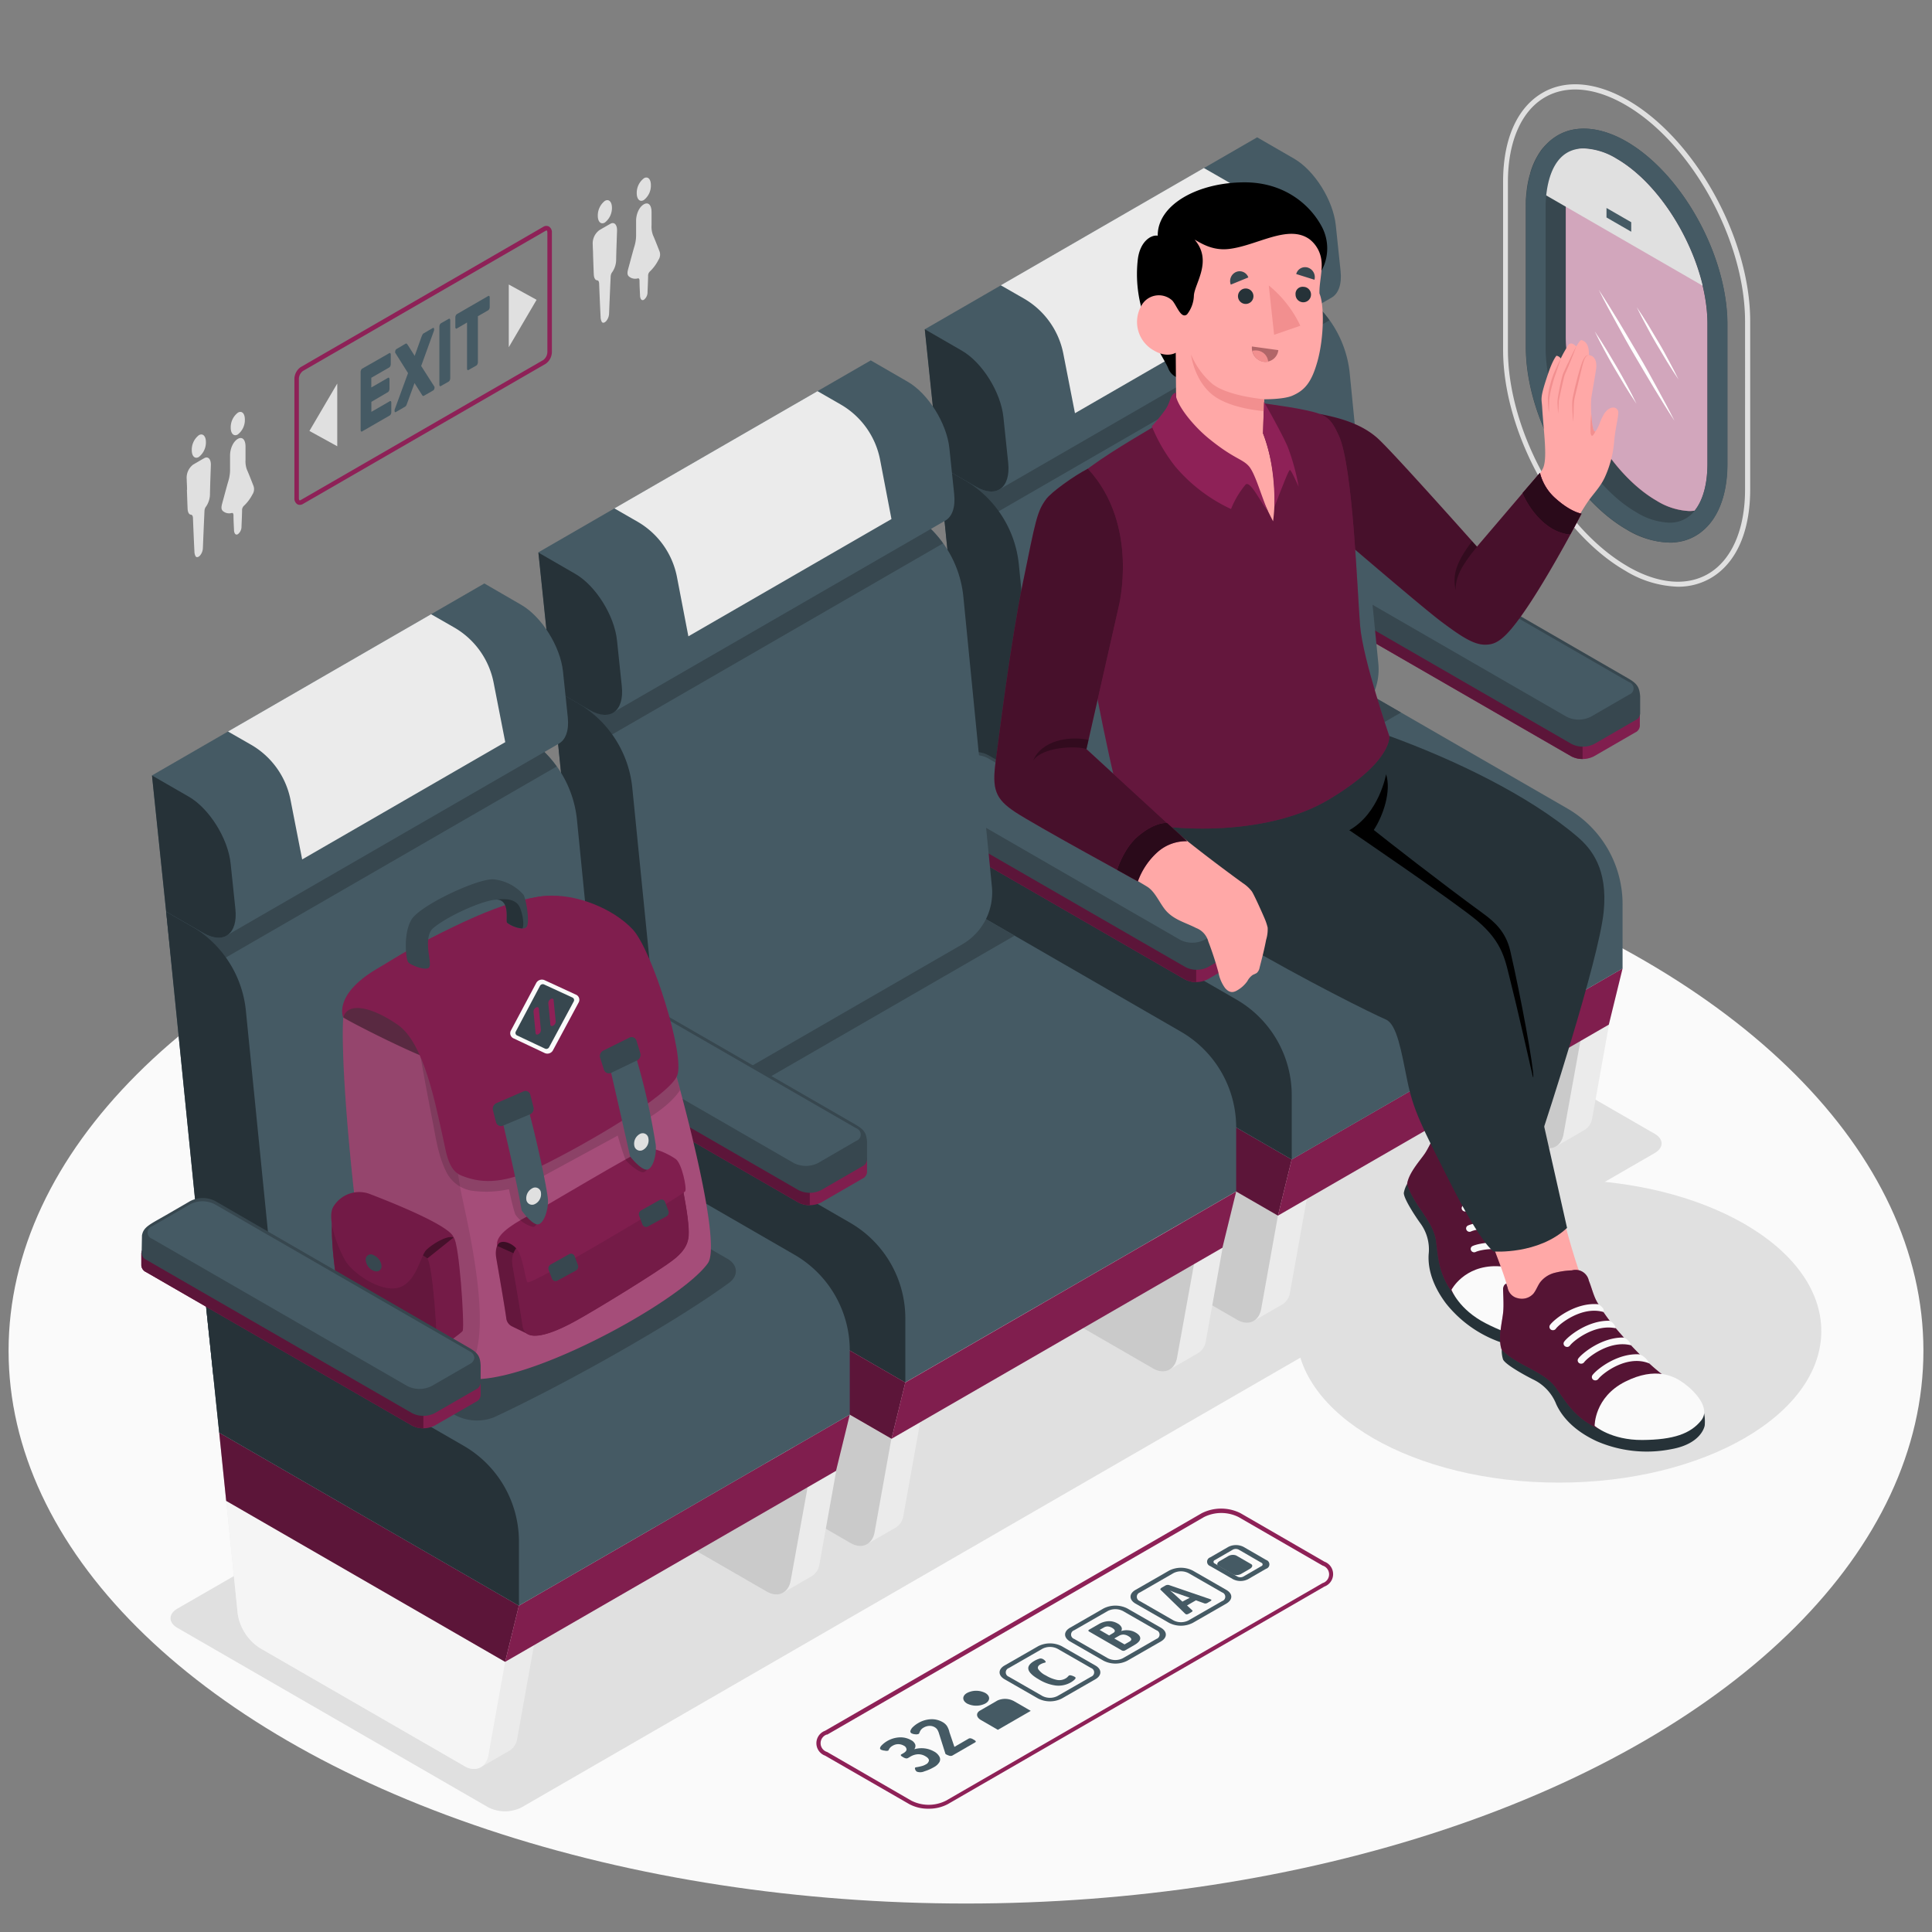 <svg xmlns="http://www.w3.org/2000/svg" viewBox="0 0 500 500"><rect x="0" y="0" width="500" height="500" fill="#808080" stroke="none"/><g id="freepik--Floor--inject-28"><ellipse id="freepik--floor--inject-28" cx="250" cy="349.57" rx="247.78" ry="143.06" style="fill:#fafafa"></ellipse></g><g id="freepik--Shadows--inject-28"><path id="freepik--Shadow--inject-28" d="M126.37,467.74,45.93,421.3c-2.4-1.38-2.39-3.62,0-5L339.38,247.14a9.57,9.57,0,0,1,8.66,0l80.18,46.28c2.39,1.38,2.39,3.62,0,5L135,467.74A9.57,9.57,0,0,1,126.37,467.74Z" style="fill:#e0e0e0"></path><ellipse id="freepik--shadow--inject-28" cx="403.42" cy="344.48" rx="67.93" ry="39.22" style="fill:#e0e0e0"></ellipse></g><g id="freepik--Window--inject-28"><g id="freepik--window--inject-28"><path d="M434.25,151.84a27.66,27.66,0,0,1-13.62-4.13h0C403.17,137.63,389,112,389,90.5V47c0-11,3.63-19.17,10.23-23,6-3.48,13.87-2.79,22.07,1.94,17.45,10.08,31.65,35.74,31.65,57.21v43.47c0,11-3.63,19.16-10.22,23A16.71,16.71,0,0,1,434.25,151.84Zm-13-5.25c7.79,4.5,15.17,5.19,20.79,1.94,6.09-3.51,9.58-11.48,9.58-21.85V83.21c0-21.06-13.91-46.22-31-56.09-7.79-4.5-15.17-5.19-20.79-1.94-6.09,3.51-9.58,11.48-9.58,21.86V90.5C390.26,111.56,404.17,136.72,421.27,146.59Z" style="fill:#e0e0e0"></path><path d="M420.94,36.64c-5.59-3.22-10.77-4-15-2.82h0l0,0c-.41.13-.83.27-1.22.43s-.79.35-1.17.55a13.42,13.42,0,0,0-3.12,2.31A17.64,17.64,0,0,0,399,38.66a19.17,19.17,0,0,0-3,6.2c0,.2-.12.42-.17.63a26.48,26.48,0,0,0-.78,4.33,8.14,8.14,0,0,0-.08.85q-.08.66-.09,1.35c0,.22,0,.45,0,.67s0,.66,0,1v36.2c0,17.73,11.67,38.85,26.08,47.16A22.41,22.41,0,0,0,432,140.42l.82,0,.81-.07a13.92,13.92,0,0,0,2.38-.46l.67-.23c.26-.09.51-.18.76-.29l.62-.29.7-.37q.33-.19.66-.42a6.38,6.38,0,0,0,.63-.43l.6-.49c4-3.33,6.37-9.29,6.37-17.34V83.82C447,66.08,435.35,45,420.94,36.64ZM441.88,120c0,5.09-1.08,9.22-3.13,11.93a2,2,0,0,0-.18.23,11.73,11.73,0,0,1-1.33.1,17.54,17.54,0,0,1-8.49-2.67c-12.76-7.36-23.52-26.92-23.53-42.72V50.68c0-2.39.34-8.39,3.28-12.12a4.84,4.84,0,0,1,.68-.1,5.12,5.12,0,0,1,.69,0,17.54,17.54,0,0,1,8.5,2.67c12.75,7.37,23.51,26.93,23.51,42.73Z" style="fill:#37474f"></path><path d="M441.88,83.82V120c0,5.09-1.08,9.22-3.13,11.93a2,2,0,0,0-.18.23,11.73,11.73,0,0,1-1.33.1,17.54,17.54,0,0,1-8.49-2.67c-12.76-7.36-23.52-26.92-23.53-42.72V50.68c0-2.39.34-8.39,3.28-12.12a4.84,4.84,0,0,1,.68-.1,5.12,5.12,0,0,1,.69,0,17.54,17.54,0,0,1,8.5,2.67C431.12,48.46,441.88,68,441.88,83.82Z" style="fill:#8E2157"></path><path d="M441.88,83.82V120c0,5.09-1.08,9.22-3.13,11.93a2,2,0,0,0-.18.23,11.73,11.73,0,0,1-1.33.1,17.54,17.54,0,0,1-8.49-2.67c-12.76-7.36-23.52-26.92-23.53-42.72V50.68c0-2.39.34-8.39,3.28-12.12a4.84,4.84,0,0,1,.68-.1,5.12,5.12,0,0,1,.69,0,17.54,17.54,0,0,1,8.5,2.67C431.12,48.46,441.88,68,441.88,83.82Z" style="fill:#fff;opacity:0.6"></path><path d="M413.76,75c1.8,2.73,3.51,5.51,5.21,8.3s3.32,5.62,5,8.42,3.24,5.67,4.81,8.54,3.12,5.73,4.58,8.65c-1.8-2.73-3.51-5.51-5.2-8.3s-3.33-5.61-5-8.42-3.23-5.67-4.8-8.53S415.23,78,413.76,75Z" style="fill:#fff"></path><path d="M423.58,79.48c1,1.49,2,3,2.94,4.55s1.84,3.1,2.77,4.64,1.78,3.14,2.63,4.72,1.7,3.19,2.48,4.82c-1-1.49-2-3-2.94-4.55s-1.84-3.09-2.77-4.64-1.78-3.13-2.63-4.72S424.36,81.12,423.58,79.48Z" style="fill:#fff"></path><path d="M412.71,85.76c1,1.49,2,3,2.93,4.55s1.85,3.1,2.77,4.64,1.78,3.14,2.64,4.72,1.69,3.19,2.47,4.82c-1-1.49-2-3-2.93-4.55s-1.85-3.1-2.77-4.64-1.79-3.13-2.64-4.72S413.49,87.4,412.71,85.76Z" style="fill:#fff"></path><path d="M421,36.65c-14.41-8.32-26.08-.68-26.08,17v36.2c0,17.73,11.67,38.85,26.08,47.17s26.08.69,26.08-17V83.82C447,66.08,435.36,45,421,36.65ZM441.89,120c0,5.09-1.08,9.22-3.14,11.93a8,8,0,0,1-6.73,3.34,17.54,17.54,0,0,1-8.5-2.67C410.77,125.26,400,105.69,400,89.89V53.69c0-3.57.72-15.27,9.88-15.27a17.72,17.72,0,0,1,8.5,2.67c12.75,7.37,23.51,26.94,23.51,42.73Z" style="fill:#455a64"></path><path d="M440.64,73.94,400.16,50.57c.5-4.83,2.46-12.15,9.71-12.15a17.54,17.54,0,0,1,8.5,2.67C428.55,47,437.46,60.63,440.64,73.94Z" style="fill:#e0e0e0"></path><polygon points="415.76 56.28 415.76 53.82 422.16 57.51 422.16 59.97 415.76 56.28" style="fill:#455a64"></polygon></g></g><g id="freepik--Character--inject-28"><g id="freepik--window-seat--inject-28"><g id="freepik--Seat--inject-28"><path d="M336.58,151.12a2.07,2.07,0,0,1,1.22-1.7l10.66-6.15a6.46,6.46,0,0,1,5.87,0L423.17,183a2.05,2.05,0,0,1,1.22,1.7v3.18a2,2,0,0,1-1.22,1.69l-10.66,6.16a6.46,6.46,0,0,1-5.87,0L337.8,156a2.08,2.08,0,0,1-1.22-1.7Z" style="fill:#8E2157"></path><g style="opacity:0.1"><path d="M336.58,151.12a2.07,2.07,0,0,1,1.22-1.7l10.66-6.15a6.46,6.46,0,0,1,5.87,0L423.17,183a2.05,2.05,0,0,1,1.22,1.7v3.18a2,2,0,0,1-1.22,1.69l-10.66,6.16a6.46,6.46,0,0,1-5.87,0L337.8,156a2.08,2.08,0,0,1-1.22-1.7Z"></path></g><path d="M337.8,149.42l10.66-6.15a6.46,6.46,0,0,1,5.87,0l55.25,31.87v21.28a6,6,0,0,1-2.94-.7L337.8,156a2.08,2.08,0,0,1-1.22-1.7v-3.18A2.07,2.07,0,0,1,337.8,149.42Z" style="fill:#8E2157"></path><g style="opacity:0.35"><path d="M337.8,149.42l10.66-6.15a6.46,6.46,0,0,1,5.87,0l55.25,31.87v21.28a6,6,0,0,1-2.94-.7L337.8,156a2.08,2.08,0,0,1-1.22-1.7v-3.18A2.07,2.07,0,0,1,337.8,149.42Z"></path></g><path d="M421.34,175.55,356,137.82a7,7,0,0,0-7.05,0l-6,3.48c-4.23,2.44-5.86,3.07-6.21,5.28-.06.34-.08,4.12-.08,4.54a2.06,2.06,0,0,0,1.22,1.69l68.84,39.73a6.52,6.52,0,0,0,5.87,0l10.66-6.16a2.07,2.07,0,0,0,1.22-1.69c0-.41,0-4.19,0-4.53C424.26,177.77,423.67,176.9,421.34,175.55Z" style="fill:#37474f"></path><path d="M355.53,138.41l66.06,38.12a1.71,1.71,0,0,1,0,3.25l-9.9,5.72a7,7,0,0,1-6.25,0l-66.06-38.12a2,2,0,0,1-1.17-1.62,2,2,0,0,1,1.17-1.63l9.9-5.72A7,7,0,0,1,355.53,138.41Z" style="fill:#455a64"></path><path d="M265.94,268.67l-7.4,4.27,3,29.28a12.91,12.91,0,0,0,5.69,8.79l53.05,30.61a4.09,4.09,0,0,0,4.18.24l7.39-4.27a4.26,4.26,0,0,0,2-3.09l4.34-24.17Z" style="fill:#ebebeb"></path><path d="M261.52,302.22a12.91,12.91,0,0,0,5.69,8.79l53.05,30.61c2.81,1.62,5.56.35,6.13-2.85l4.34-24.17-72.19-41.66Z" style="fill:#e0e0e0"></path><path d="M261.52,302.22a12.91,12.91,0,0,0,5.69,8.79l53.05,30.61c2.81,1.62,5.56.35,6.13-2.85l4.34-24.17-72.19-41.66Z" style="opacity:0.1"></path><path d="M344.16,223.51l-7.4,4.27,3,29.28a12.93,12.93,0,0,0,5.69,8.8l53.05,30.6a4.09,4.09,0,0,0,4.18.24l7.39-4.26a4.33,4.33,0,0,0,2-3.1l4.34-24.17Z" style="fill:#ebebeb"></path><path d="M339.75,257.06a12.93,12.93,0,0,0,5.69,8.8l53.05,30.6c2.81,1.63,5.56.35,6.13-2.85L409,269.44l-72.2-41.66Z" style="fill:#e0e0e0"></path><path d="M339.75,257.06a12.93,12.93,0,0,0,5.69,8.8l53.05,30.6c2.81,1.63,5.56.35,6.13-2.85L409,269.44l-72.2-41.66Z" style="opacity:0.1"></path><polygon points="256.73 255.28 258.54 272.94 330.73 314.6 334.29 300.06 256.73 255.28" style="fill:#8E2157"></polygon><polygon points="256.73 255.28 258.54 272.94 330.73 314.6 334.29 300.06 256.73 255.28" style="opacity:0.35"></polygon><polygon points="416.36 265.17 419.92 250.63 334.29 300.06 330.73 314.6 416.36 265.17" style="fill:#8E2157"></polygon><polygon points="416.36 265.17 419.92 250.63 334.29 300.06 330.73 314.6 416.36 265.17" style="opacity:0.1"></polygon><path d="M419.92,234a28.59,28.59,0,0,0-14.3-24.77L357.8,181.64l-19.12-11-85.63,49.44,3.68,35.23,77.56,44.78,85.63-49.44Z" style="fill:#455a64"></path><polygon points="338.68 170.61 253.06 220.05 255.24 240.85 276.95 233.84 362.57 184.4 338.68 170.61" style="fill:#37474f"></polygon><path d="M253.05,220.05,320,258.69a28.6,28.6,0,0,1,14.3,24.77v16.6l-77.56-44.78Z" style="fill:#263238"></path><path d="M349.3,96.52a28.58,28.58,0,0,0-14.13-21.75L328.66,71,243,120.45h0l10,99.6,14.6,8.42a9,9,0,0,0,9,0l72.45-41.83a15.47,15.47,0,0,0,7.66-14.95Z" style="fill:#455a64"></path><path d="M335.17,74.77,328.66,71,243,120.45h0l2.06,19.61,99-57.17A28.56,28.56,0,0,0,335.17,74.77Z" style="fill:#37474f"></path><path d="M249.55,124.21,243,120.45l10,99.6,14,8.07a3,3,0,0,0,4.53-2.93L263.67,146A28.59,28.59,0,0,0,249.55,124.21Z" style="fill:#263238"></path><path d="M346.94,70.12,345.7,58.28c-.68-6.46-5.51-14.17-10.79-17.22l-9.56-5.52-86,49.67,3.7,35.24,9.56,5.51c2.42,1.4,4.5,1.56,6,.73h0l86-49.66v0C346.37,76,347.31,73.62,346.94,70.12Z" style="fill:#455a64"></path><path d="M239.33,85.21l9.56,5.52c5.28,3,10.11,10.75,10.79,17.21l1.24,11.84c.68,6.46-3.05,9.23-8.33,6.18L243,120.45Z" style="fill:#263238"></path><path d="M259,73.83l6,3.44a21.19,21.19,0,0,1,10.2,14.33l3,15.34,52.56-30.35-3-15.34a21.16,21.16,0,0,0-10.2-14.33l-6-3.44Z" style="fill:#ebebeb"></path></g><g id="freepik--character--inject-28"><g id="freepik--Bottom--inject-28"><path d="M396.06,283.91s-7.33,17.15-7.81,23.95c-.49,7.09-2.25,9.42-1.17,17.16.23,1.68,1.06,5.07,1.25,6.44a2,2,0,0,1-1.86,2.48c-3.09.59-8.11-5.28-10.44-11.62a185.11,185.11,0,0,1-5.72-22.3,9.79,9.79,0,0,1,1.05-4.95,15.14,15.14,0,0,1,1.46-2.55c1.07-3.08,1.66-8.94,2.59-13Z" style="fill:#ffa8a7"></path><path d="M364.17,306.39a7.26,7.26,0,0,0-.86,2.31c-.1,1.42,3,6.13,4.25,7.85a11.42,11.42,0,0,1,2.17,8.11c-.26,4.53,1.67,8.93,4.53,12.72a31.18,31.18,0,0,0,15.31,10.39c7.44,2.43,10.14-1.28,10.14-1.28s2.38-3.57,1-5.07S364.17,306.39,364.17,306.39Z" style="fill:#263238"></path><path d="M372.82,292.52c-.22,0-.62-.09-1.22.61-.23.26-1.65,3.6-2.81,5.35s-4.19,5-4.62,7.91c1.64,5.57,6.77,9.52,7.47,14.76s.68,11.32,8.61,17.86,16.19,7.35,19.19,5.7,2.79-4.83-1.25-11c-4.29-6.51-7-20.51-7-20.51a45.73,45.73,0,0,1-.68-6c-.12-1.91.48-3.94.66-5.86a4.45,4.45,0,0,0-.33-2.66,4.56,4.56,0,0,0-2.19-1.57,19.57,19.57,0,0,0-4.11-1.47,6.62,6.62,0,0,0-4.26.44,31.41,31.41,0,0,1-2.69,1.66,3.82,3.82,0,0,1-3.94-.78,3.25,3.25,0,0,1-1-3.64S372.82,292.52,372.82,292.52Z" style="fill:#8E2157"></path><path d="M372.82,292.52c-.22,0-.62-.09-1.22.61-.23.26-1.65,3.6-2.81,5.35s-4.19,5-4.62,7.91c1.64,5.57,6.77,9.52,7.47,14.76s.68,11.32,8.61,17.86,16.19,7.35,19.19,5.7,2.79-4.83-1.25-11c-4.29-6.51-7-20.51-7-20.51a45.73,45.73,0,0,1-.68-6c-.12-1.91.48-3.94.66-5.86a4.45,4.45,0,0,0-.33-2.66,4.56,4.56,0,0,0-2.19-1.57,19.57,19.57,0,0,0-4.11-1.47,6.62,6.62,0,0,0-4.26.44,31.41,31.41,0,0,1-2.69,1.66,3.82,3.82,0,0,1-3.94-.78,3.25,3.25,0,0,1-1-3.64S372.82,292.52,372.82,292.52Z" style="opacity:0.4"></path><path d="M375.64,333.8s3.22-6.28,11.76-6.11,11.42,4.58,12.68,7.15c1.49,3.07,3,8.62-.54,10.14-3.84,1.64-8.24,1-15.11-2.55S375.64,333.8,375.64,333.8Z" style="fill:#fafafa"></path><path d="M377.63,308.1a.86.86,0,0,0,.78,0c1.33-.65,8.33-2,12.33,1.85.54-.41.44-1.19-.21-2.29-4.71-3.1-11.34-1.86-12.95-1.07a.82.82,0,0,0-.35,1.13A.84.84,0,0,0,377.63,308.1Z" style="fill:#fafafa"></path><path d="M391.54,315a2.66,2.66,0,0,0-.46-2.35c-4.65-2.63-10.81-1.46-12.35-.71a.82.82,0,0,0-.35,1.13.91.91,0,0,0,1.17.39C380.85,312.78,387.49,311.51,391.54,315Z" style="fill:#fafafa"></path><path d="M394.82,326.55a4.82,4.82,0,0,0-1-3.11c-4.69-2.94-11.16-1.73-12.75-.95a.82.82,0,0,0-.35,1.13.9.9,0,0,0,1.17.39C383.26,323.32,391,321.87,394.82,326.55Z" style="fill:#fafafa"></path><path d="M379.93,318.7a.87.87,0,0,0,.77,0c1.32-.64,8.18-1.95,12.2,1.73a3,3,0,0,0-.67-2.54c-4.65-2.63-10.81-1.46-12.35-.71a.82.82,0,0,0-.35,1.13A.87.87,0,0,0,379.93,318.7Z" style="fill:#fafafa"></path><path d="M402.4,306.11s4.64,20.92,8.77,29,6.24,11.94,11.77,18c1.2,1.32,3.93,3.74,4.91,4.8a2.1,2.1,0,0,1-.12,3.25c-2.31,2.34-12.38,3.19-18.15-.88s-11.2-12.94-14.67-16.24c-1.3-1.25-2.53-2.52-3.71-3.88s-.87-2.59-1-4.08c-.07-.73,0-2.71,0-2.71-.88-3.53-3.14-9-4.36-12.45Z" style="fill:#ffa8a7"></path><path d="M388.65,349.27a7.65,7.65,0,0,0,.34,2.56c.6,1.35,5.8,4.19,7.77,5.17a11.92,11.92,0,0,1,6,6.43c2,4.32,5.92,7.44,10.42,9.53a32.53,32.53,0,0,0,19.25,2.1c8.07-1.4,8.75-6.15,8.75-6.15s.45-4.47-1.55-5.18S388.65,349.27,388.65,349.27Z" style="fill:#263238"></path><path d="M389.84,332.2c-.21.1-.62.23-.83,1.17-.08.36.25,4.14,0,6.32-.23,2.34-1.4,6.72-.39,9.58,4.25,4.34,10.93,5.47,14.14,10s6.18,10.14,16.72,12.29,18.57-1.16,20.54-4.15.2-5.83-6.54-9.52C426.35,354,417,342.35,417,342.35a49.07,49.07,0,0,1-3.54-5.16c-1.05-1.71-1.5-3.88-2.27-5.74a3.51,3.51,0,0,0-4.4-2.68,20.81,20.81,0,0,0-4.52.66,6.9,6.9,0,0,0-3.73,2.5c-.63.91-1,2-1.67,2.84a4,4,0,0,1-4,1.22,3.4,3.4,0,0,1-2.72-2.88A8.27,8.27,0,0,1,389.84,332.2Z" style="fill:#8E2157"></path><path d="M389.84,332.2c-.21.1-.62.23-.83,1.17-.08.36.25,4.14,0,6.32-.23,2.34-1.4,6.72-.39,9.58,4.25,4.34,10.93,5.47,14.14,10s6.18,10.14,16.72,12.29,18.57-1.16,20.54-4.15.2-5.83-6.54-9.52C426.35,354,417,342.35,417,342.35a49.07,49.07,0,0,1-3.54-5.16c-1.05-1.71-1.5-3.88-2.27-5.74a3.51,3.51,0,0,0-4.4-2.68,20.81,20.81,0,0,0-4.52.66,6.9,6.9,0,0,0-3.73,2.5c-.63.91-1,2-1.67,2.84a4,4,0,0,1-4,1.22,3.4,3.4,0,0,1-2.72-2.88A8.27,8.27,0,0,1,389.84,332.2Z" style="opacity:0.4"></path><path d="M412.69,369s-.1-7.38,7.88-11.41,12.8-1.38,15.22.39c2.89,2.1,7,6.48,4.48,9.63-2.74,3.41-7.1,5-15.22,5.06S412.69,369,412.69,369Z" style="fill:#fafafa"></path><path d="M401.93,344.25a.88.88,0,0,0,.72-.37c.91-1.25,6.73-5.93,12.31-4.34.29-.64-.17-1.31-1.32-2-5.87-.56-11.39,3.84-12.49,5.35a.86.86,0,0,0,.23,1.22A.92.92,0,0,0,401.93,344.25Z" style="fill:#fafafa"></path><path d="M418.15,343.76a2.79,2.79,0,0,0-1.58-1.95c-5.58-.15-10.7,3.95-11.76,5.41a.85.85,0,0,0,.23,1.21,1,1,0,0,0,.55.16.91.91,0,0,0,.72-.38C407.2,347,412.72,342.57,418.15,343.76Z" style="fill:#fafafa"></path><path d="M426.87,352.87a5.06,5.06,0,0,0-2.48-2.36c-5.78-.42-11.17,3.88-12.26,5.37a.86.86,0,0,0,.23,1.22,1,1,0,0,0,1.28-.22C414.6,355.56,421,350.43,426.87,352.87Z" style="fill:#fafafa"></path><path d="M409.25,352.92a.93.93,0,0,0,.72-.37c.91-1.24,6.61-5.82,12.13-4.39a3.16,3.16,0,0,0-1.87-2c-5.59-.14-10.7,4-11.76,5.41a.84.84,0,0,0,.23,1.21A.86.86,0,0,0,409.25,352.92Z" style="fill:#fafafa"></path><path d="M359.54,190.47c16.49,6,36,15.24,48.68,26.07,3.65,3.12,7.93,8.32,6.81,19.43-1.27,12.71-15.62,56.27-15.62,56.27l-78.53-87.35Z" style="fill:#263238"></path><path d="M396.82,278.84c-11.38-8.78-49.16-63.57-49.16-63.57l1.48-.38c7.81-4.36,9.58-14.52,9.58-14.52,1.4,4.42-.77,10.75-3.18,14.43,2.89,2.32,17.07,13.42,28.41,21.7,2.84,2.08,5.77,4.67,6.91,9.6C393.59,257.93,397,276.42,396.82,278.84Z"></path><path d="M352.87,187.56h0l-63.09,14c3.32,17.16,6.66,21.44,9.42,25,4.12,5.32,5.81,8.06,21.18,17,17.86,10.42,34.49,18.63,38.3,20.3,2.87,1.26,4,8.34,5.49,15.63,1.57,7.65,3.38,11.31,11.47,27.23,7.92,15.58,10.91,17.17,10.91,17.17s11.56.85,19-6.11c0,0-12.06-53.87-14.57-63.56-1.41-5.41-1.82-10.18-8.76-16-6-5-33.09-23.41-33.09-23.41S360,202.28,352.87,187.56Z" style="fill:#263238"></path></g><g id="freepik--Top--inject-28"><path d="M344.5,108.53c7.81,2.12,9.93,2.7,15.94,9.89,6.9,8.26,21.5,23.91,21.5,23.91s14.94-16.46,17.32-21c1.32-2.52.24-9.35-.16-16.06-.14-2.26-.66-2.08,1.61-8.74,1.19-3.51,2.1-4.46,2.1-4.46a1.56,1.56,0,0,1,1.11.71A30.53,30.53,0,0,1,406,89.13c.55-.52,1.36-.1,1.92.54.61-.89,1-1.76,1.43-1.63,1.92.59,1.86,2.89,1.86,3.85,2.09.28,2,2.72,1.85,3.66-.55,3.62-.94,5.51-1.2,7.23-.3,2,.05,9.86,1.07,8.79s1.42-4.1,3.13-5.51c1.51-1.23,2.8-.3,2.76.71-.05,1.53-.73,3.93-1.06,7.28a27.56,27.56,0,0,1-2.44,9.48c-1.12,2.45-2.9,4.19-4.3,6.19-4.24,6.11-16.32,29.05-21.43,33.75-2.71,2.5-6.22,4.61-14.79-2.18s-26.22-22.84-26.22-22.84Z" style="fill:#ffa8a7"></path><path d="M411.82,107.14h0a31.18,31.18,0,0,0-.18,5c.22,1,.61.84,1.29-.58C412.33,112.2,412,109.7,411.82,107.14Z" style="fill:#f28f8f"></path><path d="M411.21,91.89a1.16,1.16,0,0,0-.89.6,4.76,4.76,0,0,0-.46,1c-.24.72-.42,1.46-.6,2.2l-1.07,4.47-.54,2.23a10.56,10.56,0,0,0-.34,2.22c-.07,1.53-.08,3.06-.15,4.6-.16-1.53-.26-3.06-.27-4.61a9,9,0,0,1,.27-2.32l.5-2.25c.38-1.49.75-3,1.19-4.45.23-.73.46-1.47.76-2.19a5.13,5.13,0,0,1,.59-1A1.17,1.17,0,0,1,411.21,91.89Z" style="fill:#f28f8f"></path><path d="M407.92,89.67c-.52,1.45-1.08,2.86-1.66,4.26-.27.71-.59,1.4-.88,2.1-.15.35-.32.7-.44,1s-.19.72-.28,1.09c-.37,1.47-.69,3-1,4.44-.08.37-.17.75-.23,1.11s0,.76-.06,1.13c0,.76-.07,1.52-.13,2.28-.06-.76-.09-1.52-.14-2.29a11.2,11.2,0,0,1,0-1.16c0-.39.1-.76.15-1.14.24-1.52.56-3,.9-4.5.1-.37.19-.74.32-1.12s.31-.7.46-1.06c.32-.69.62-1.39,1-2.08C406.53,92.4,407.2,91,407.92,89.67Z" style="fill:#f28f8f"></path><path d="M403.92,92.77c-.33,1.17-.74,2.31-1.12,3.45a34.93,34.93,0,0,0-1.08,3.43,23.67,23.67,0,0,0-.73,3.5c-.12,1.19-.05,2.4-.14,3.62a27.6,27.6,0,0,1-.26-3.64,16.31,16.31,0,0,1,.61-3.62,21,21,0,0,1,1.18-3.45C402.86,95,403.36,93.85,403.92,92.77Z" style="fill:#f28f8f"></path><path d="M341.55,107.13c3.7.76,10.58,2.11,15.33,6.63s25.36,27.72,25.36,27.72l16.29-19.1a13,13,0,0,0,4.36,6.89c3.77,3.31,6.42,3.67,6.42,3.67s-7.16,13.74-13.4,23.21-8.62,10.72-11.65,10.69-6.39-2.34-11.18-5.91-26.73-22.41-26.73-22.41Z" style="fill:#8E2157"></path><path d="M341.55,107.13c3.7.76,10.58,2.11,15.33,6.63s25.36,27.72,25.36,27.72l16.29-19.1a13,13,0,0,0,4.36,6.89c3.77,3.31,6.42,3.67,6.42,3.67s-7.16,13.74-13.4,23.21-8.62,10.72-11.65,10.69-6.39-2.34-11.18-5.91-26.73-22.41-26.73-22.41Z" style="opacity:0.5"></path><path d="M382.24,141.48c-4.34,5.32-5.52,8-5.53,11.25-.8-3.91,0-7,4.26-12.67Z" style="opacity:0.3"></path><path d="M402.89,129.27a13,13,0,0,1-4.36-6.89L394,127.64c1.94,4.42,6.39,10.25,12.37,10.7,1.76-3.22,2.9-5.4,2.9-5.4S406.66,132.58,402.89,129.27Z" style="fill:#8E2157"></path><path d="M402.89,129.27a13,13,0,0,1-4.36-6.89L394,127.64c1.94,4.42,6.39,10.25,12.37,10.7,1.76-3.22,2.9-5.4,2.9-5.4S406.66,132.58,402.89,129.27Z" style="opacity:0.7"></path><path d="M304.37,102.63c-.17,2.66-1.6,5.3-6.9,8.46s-14.94,8.82-19.13,12.9c-.7,4.07.66,22.75,2.15,35.65s8.14,45.19,10.72,52.27c9.57,3.21,36,5,52.7-5s15.63-16.44,15.63-16.44S352.72,170.62,352,162s-1.85-41.25-5.5-49.24c-2.14-4.69-3.26-5.44-8.39-6.56S324,104,324,104Z" style="fill:#8E2157"></path><path d="M304.37,102.63c-.17,2.66-1.6,5.3-6.9,8.46s-14.94,8.82-19.13,12.9c-.7,4.07.66,22.75,2.15,35.65s8.14,45.19,10.72,52.27c9.57,3.21,36,5,52.7-5s15.63-16.44,15.63-16.44S352.72,170.62,352,162s-1.85-41.25-5.5-49.24c-2.14-4.69-3.26-5.44-8.39-6.56S324,104,324,104Z" style="opacity:0.3"></path><g id="freepik--Head--inject-28"><path d="M342.11,58.71c-3.18-6-10-11.53-20-11.52-12.26,0-22.59,5.88-22.49,13.81-1.66-.3-4.53,1.41-5.14,6a33.51,33.51,0,0,0,1.88,15.67c2.62,7.26,5,10.41,5.94,12.54a4.17,4.17,0,0,0,2.32,2.48l2.34-9.11V82.35s4.25-5.23,4.91-9.66a26.33,26.33,0,0,0,.32-4.16L342,70.06A12,12,0,0,0,342.11,58.71Z"></path><path d="M298.67,90.73c3.39,2,5.61.56,5.61.56l.11,14.24c3.19,5.46,11.75,10.73,18.19,17.79,3.05,3.36,5.15,8.22,6.89,11.59a47.84,47.84,0,0,0-2.59-22.75l.27-8.83s5,.06,7.29-.92c3.21-1.38,5-3.44,6.52-8.91,1.68-6,1.81-14.56.52-17.53-.13-2.4.82-5.9.52-8.41a8.12,8.12,0,0,0-3.09-5.64c-5.54-4-13.66,1.71-20.94,2.52-4.24.46-7.1-1.49-8.81-2.42,4.72,5.46.06,11.27-.18,14.42a8.28,8.28,0,0,1-1.78,4.93c-1.56,1.22-2.6-2.19-3.79-3.57a5.14,5.14,0,0,0-8.08,1.42A8.43,8.43,0,0,0,298.67,90.73Z" style="fill:#ffa8a7"></path><path d="M323.07,71.8l-4.54,1.86a2.56,2.56,0,0,1,1.39-3.28A2.38,2.38,0,0,1,323.07,71.8Z" style="fill:#37474f"></path><path d="M340.18,72.4l-4.72-1.48a2.37,2.37,0,0,1,3-1.67A2.6,2.6,0,0,1,340.18,72.4Z" style="fill:#37474f"></path><path d="M320.39,76.66a2,2,0,1,0,2-2A2,2,0,0,0,320.39,76.66Z" style="fill:#263238"></path><path d="M335.29,76.23a2,2,0,1,0,2-2A1.82,1.82,0,0,0,335.29,76.23Z" style="fill:#263238"></path><path d="M328.36,73.87l1.38,12.77,6.78-2.34A29.86,29.86,0,0,0,328.36,73.87Z" style="fill:#f28f8f"></path><path d="M324,89.67l6.83.94a3.39,3.39,0,0,1-3.81,3A3.61,3.61,0,0,1,324,89.67Z" style="fill:#b16668"></path><path d="M324.93,90.7a3.77,3.77,0,0,0-.83.08,3.57,3.57,0,0,0,3,2.88,3.43,3.43,0,0,0,1.11,0A3.17,3.17,0,0,0,324.93,90.7Z" style="fill:#f28f8f"></path><path d="M327.15,103.33c-5.6-.6-10.86-1.93-13.41-4a20.41,20.41,0,0,1-5.5-7.59s.72,6.34,5.29,10.22,13.58,4.42,13.58,4.42Z" style="fill:#f28f8f"></path><path d="M304.36,101.63v1c.72,2.93,4.69,7.77,8.44,10.83,6.46,5.27,8.64,5.23,10.37,7.15s3.36,8.21,5.06,11.83c-1.9-2.26-4.68-8.27-5.9-7a23.47,23.47,0,0,0-3.74,6.3,42.17,42.17,0,0,1-14.37-10.93,43,43,0,0,1-6.14-10.49,38.84,38.84,0,0,0,3.36-4.1C303.05,104.1,302.75,101.9,304.36,101.63Z" style="fill:#8E2157"></path><path d="M329.83,131.18c2.66-6.87,3.69-9.47,4-9.55s2.26,4.35,2.26,4.35a56.51,56.51,0,0,0-2.85-10.39c-1.72-3.94-6.12-11.58-6.12-11.58l-.26,8.15S330,118.86,329.83,131.18Z" style="fill:#8E2157"></path></g></g></g><path d="M236.58,208.85a2.07,2.07,0,0,1,1.22-1.69L248.46,201a6.52,6.52,0,0,1,5.87,0l68.84,39.73a2,2,0,0,1,1.22,1.69v3.18a2.05,2.05,0,0,1-1.22,1.7l-10.66,6.16a6.52,6.52,0,0,1-5.87,0L237.8,213.73a2.07,2.07,0,0,1-1.22-1.69Z" style="fill:#8E2157"></path><g style="opacity:0.1"><path d="M236.58,208.85a2.07,2.07,0,0,1,1.22-1.69L248.46,201a6.52,6.52,0,0,1,5.87,0l68.84,39.73a2,2,0,0,1,1.22,1.69v3.18a2.05,2.05,0,0,1-1.22,1.7l-10.66,6.16a6.52,6.52,0,0,1-5.87,0L237.8,213.73a2.07,2.07,0,0,1-1.22-1.69Z"></path></g><path d="M237.8,207.16,248.46,201a6.52,6.52,0,0,1,5.87,0l55.25,31.88v21.28a6.08,6.08,0,0,1-2.94-.7L237.8,213.73a2.07,2.07,0,0,1-1.22-1.69v-3.19A2.07,2.07,0,0,1,237.8,207.16Z" style="fill:#8E2157"></path><g style="opacity:0.35"><path d="M237.8,207.16,248.46,201a6.52,6.52,0,0,1,5.87,0l55.25,31.88v21.28a6.08,6.08,0,0,1-2.94-.7L237.8,213.73a2.07,2.07,0,0,1-1.22-1.69v-3.19A2.07,2.07,0,0,1,237.8,207.16Z"></path></g><path d="M321.34,233.29,256,195.56a7,7,0,0,0-7,0l-6,3.48c-4.23,2.43-5.86,3.07-6.21,5.28-.06.33-.08,4.12-.08,4.53a2.07,2.07,0,0,0,1.22,1.7l68.84,39.72a6.46,6.46,0,0,0,5.87,0l10.66-6.15a2.05,2.05,0,0,0,1.22-1.7c0-.4,0-4.18,0-4.52C324.26,235.51,323.67,234.63,321.34,233.29Z" style="fill:#37474f"></path><path d="M255.53,196.15l66.07,38.12a1.72,1.72,0,0,1,0,3.25l-9.91,5.72a7,7,0,0,1-6.25,0l-66.06-38.12a1.71,1.71,0,0,1,0-3.25l9.9-5.72A7,7,0,0,1,255.53,196.15Z" style="fill:#455a64"></path><g id="freepik--Arm--inject-28"><path d="M259.08,189.87c1.72-12,5.34-34.89,7.49-44.5,3.42-15.21,5-17,13.4-23,5.56,4.38,11.07,17,8.18,36.59l-8.08,35.45s4.7,4,13.78,12c8.93,7.92,18.13,15.11,27.78,22.13a9.31,9.31,0,0,1,2.35,2.16c.62.92,2.74,5.68,3.3,7a14.17,14.17,0,0,1,.79,2.37,9.29,9.29,0,0,1-.4,3.16c-.46,2.47-1.06,4.73-1.68,7.16a2.43,2.43,0,0,1-.75,1.42,7.55,7.55,0,0,1-1,.48,4.46,4.46,0,0,0-1.42,1.62,8.11,8.11,0,0,1-2.79,2.48c-1.19.66-2.09.35-3-.71a10,10,0,0,1-1.7-4,83.18,83.18,0,0,0-2.61-8,5.18,5.18,0,0,0-3.18-3.52c-2.61-1.35-5.36-2-7.46-4.13-1.8-1.8-2.93-5.11-5.12-6.51-3.16-2-22-12.52-32-18.9C256.78,205.52,257.33,202.12,259.08,189.87Z" style="fill:#ffa8a7"></path><path d="M281.54,121.3c-3.65,1.86-9.5,6.1-10.8,7.88-2.39,3.26-2.71,5.46-6,21.54s-6.09,39.15-7.06,46.32-.11,9.69,5,13.08,30.64,17.32,30.64,17.32,6.86-11.64,13-10.48l-25.15-23.1,8.33-36.77S295,135.86,281.54,121.3Z" style="fill:#8E2157"></path><path d="M281.54,121.3c-3.65,1.86-9.5,6.1-10.8,7.88-2.39,3.26-2.71,5.46-6,21.54s-6.09,39.15-7.06,46.32-.11,9.69,5,13.08,30.64,17.32,30.64,17.32,6.86-11.64,13-10.48l-25.15-23.1,8.33-36.77S295,135.86,281.54,121.3Z" style="opacity:0.5"></path><path d="M281.19,193.86c-2.62-.93-11.55-.57-13.81,3,2.13-5.22,9.28-6.47,14.35-5.38Z" style="opacity:0.3"></path><path d="M289.11,225.12l5.36,3a18.69,18.69,0,0,1,5.14-7.63,11.12,11.12,0,0,1,7.64-2.78L302.07,213s-3-.48-7.67,3.52C290.7,219.75,289.11,225.12,289.11,225.12Z" style="fill:#8E2157"></path><path d="M289.11,225.12l5.36,3a18.69,18.69,0,0,1,5.14-7.63,11.12,11.12,0,0,1,7.64-2.78L302.07,213s-3-.48-7.67,3.52C290.7,219.75,289.11,225.12,289.11,225.12Z" style="opacity:0.7"></path></g></g></g><g id="freepik--Seating--inject-28"><g id="freepik--seat--inject-28"><path d="M165.94,326.41l-7.4,4.27,3,29.29a12.94,12.94,0,0,0,5.69,8.79l53,30.6a4.09,4.09,0,0,0,4.18.24l7.39-4.26a4.3,4.3,0,0,0,2-3.1l4.34-24.17Z" style="fill:#ebebeb"></path><path d="M161.52,360a12.94,12.94,0,0,0,5.69,8.79l53,30.6c2.81,1.63,5.56.35,6.13-2.85l4.34-24.17-72.19-41.66Z" style="fill:#e0e0e0"></path><path d="M161.52,360a12.94,12.94,0,0,0,5.69,8.79l53,30.6c2.81,1.63,5.56.35,6.13-2.85l4.34-24.17-72.19-41.66Z" style="opacity:0.1"></path><path d="M244.16,281.26l-7.4,4.27,3,29.28a12.91,12.91,0,0,0,5.69,8.79l53.05,30.61a4.12,4.12,0,0,0,4.18.24l7.39-4.27a4.31,4.31,0,0,0,2-3.09l4.34-24.17Z" style="fill:#ebebeb"></path><path d="M239.75,314.81a12.91,12.91,0,0,0,5.69,8.79l53.05,30.61c2.81,1.62,5.56.34,6.13-2.85L309,327.19l-72.2-41.66Z" style="fill:#e0e0e0"></path><path d="M239.75,314.81a12.91,12.91,0,0,0,5.69,8.79l53.05,30.61c2.81,1.62,5.56.34,6.13-2.85L309,327.19l-72.2-41.66Z" style="opacity:0.1"></path><path d="M319.92,291.77A28.6,28.6,0,0,0,305.62,267L257.8,239.39l-19.12-11-85.63,49.44L156.73,313l77.56,44.77,85.63-49.44Z" style="fill:#455a64"></path><polygon points="238.68 228.35 153.06 277.79 155.24 298.6 176.95 291.58 262.57 242.15 238.68 228.35" style="fill:#37474f"></polygon><path d="M153.05,277.79,220,316.44a28.6,28.6,0,0,1,14.3,24.77V357.8L156.73,313Z" style="fill:#263238"></path><path d="M249.3,154.27a28.56,28.56,0,0,0-14.13-21.75l-6.51-3.76L143,178.19h0l10,99.6,14.59,8.43a9.06,9.06,0,0,0,9,0l72.45-41.83a15.49,15.49,0,0,0,7.66-14.95Z" style="fill:#455a64"></path><path d="M235.17,132.52l-6.51-3.76L143,178.19h0l2.06,19.61,99-57.17A28.53,28.53,0,0,0,235.17,132.52Z" style="fill:#37474f"></path><path d="M149.55,182,143,178.19l10,99.6,14,8.08a3,3,0,0,0,4.53-2.93l-7.91-79.23A28.61,28.61,0,0,0,149.55,182Z" style="fill:#263238"></path><path d="M246.94,127.86,245.7,116c-.68-6.46-5.51-14.17-10.79-17.21l-9.56-5.52-86,49.66,3.7,35.24,9.56,5.52c2.42,1.39,4.5,1.56,6,.72h0l86-49.66h0C246.37,133.77,247.31,131.37,246.94,127.86Z" style="fill:#455a64"></path><path d="M139.33,143l9.56,5.52c5.28,3.05,10.11,10.76,10.79,17.22l1.24,11.84c.68,6.46-3,9.23-8.33,6.18L143,178.19Z" style="fill:#263238"></path><polygon points="156.73 313.02 158.54 330.69 230.73 372.35 234.29 357.8 156.73 313.02" style="fill:#8E2157"></polygon><polygon points="156.73 313.02 158.54 330.69 230.73 372.35 234.29 357.8 156.73 313.02" style="opacity:0.35"></polygon><polygon points="316.36 322.91 319.92 308.37 234.29 357.8 230.73 372.35 316.36 322.91" style="fill:#8E2157"></polygon><polygon points="316.36 322.91 319.92 308.37 234.29 357.8 230.73 372.35 316.36 322.91" style="opacity:0.1"></polygon><path d="M159,131.57l6,3.45a21.17,21.17,0,0,1,10.2,14.32l2.95,15.34,52.56-30.35L227.77,119a21.14,21.14,0,0,0-10.2-14.32l-6-3.45Z" style="fill:#ebebeb"></path></g><g id="freepik--seat--inject-28"><path d="M136.58,266.6a2.07,2.07,0,0,1,1.22-1.7l10.66-6.15a6.46,6.46,0,0,1,5.87,0l68.84,39.72a2.05,2.05,0,0,1,1.22,1.7v3.18a2.05,2.05,0,0,1-1.22,1.69l-10.66,6.16a6.52,6.52,0,0,1-5.87,0L137.8,271.48a2.08,2.08,0,0,1-1.22-1.7Z" style="fill:#8E2157"></path><g style="opacity:0.1"><path d="M136.58,266.6a2.07,2.07,0,0,1,1.22-1.7l10.66-6.15a6.46,6.46,0,0,1,5.87,0l68.84,39.72a2.05,2.05,0,0,1,1.22,1.7v3.18a2.05,2.05,0,0,1-1.22,1.69l-10.66,6.16a6.52,6.52,0,0,1-5.87,0L137.8,271.48a2.08,2.08,0,0,1-1.22-1.7Z"></path></g><path d="M137.8,264.9l10.66-6.15a6.46,6.46,0,0,1,5.87,0l55.25,31.87V311.9a6,6,0,0,1-2.94-.7L137.8,271.48a2.08,2.08,0,0,1-1.22-1.7V266.6A2.07,2.07,0,0,1,137.8,264.9Z" style="fill:#8E2157"></path><g style="opacity:0.35"><path d="M137.8,264.9l10.66-6.15a6.46,6.46,0,0,1,5.87,0l55.25,31.87V311.9a6,6,0,0,1-2.94-.7L137.8,271.48a2.08,2.08,0,0,1-1.22-1.7V266.6A2.07,2.07,0,0,1,137.8,264.9Z"></path></g><path d="M221.34,291,156,253.3a7,7,0,0,0-7,0l-6,3.48c-4.23,2.44-5.86,3.07-6.21,5.28,0,.34-.08,4.12-.08,4.54a2.07,2.07,0,0,0,1.22,1.69L206.64,308a6.52,6.52,0,0,0,5.87,0l10.66-6.16a2.05,2.05,0,0,0,1.22-1.69c0-.41,0-4.19,0-4.53C224.26,293.25,223.67,292.37,221.34,291Z" style="fill:#37474f"></path><path d="M155.53,253.89,221.6,292a1.72,1.72,0,0,1,0,3.25L211.69,301a7,7,0,0,1-6.25,0l-66.06-38.12a1.71,1.71,0,0,1,0-3.25l9.9-5.72A7,7,0,0,1,155.53,253.89Z" style="fill:#455a64"></path><path d="M65.94,384.15l-7.4,4.27,3,29.28a12.91,12.91,0,0,0,5.69,8.79l53.05,30.61a4.09,4.09,0,0,0,4.18.24l7.39-4.27a4.26,4.26,0,0,0,2-3.09l4.34-24.17Z" style="fill:#ebebeb"></path><path d="M61.52,417.7a12.91,12.91,0,0,0,5.69,8.79l53.05,30.61c2.82,1.62,5.56.35,6.14-2.85l4.33-24.17L58.54,388.42Z" style="fill:#f5f5f5"></path><path d="M144.16,339l-7.4,4.27,3,29.28a13,13,0,0,0,5.69,8.8l53.05,30.6a4.09,4.09,0,0,0,4.18.24l7.39-4.27a4.26,4.26,0,0,0,2-3.09l4.34-24.17Z" style="fill:#ebebeb"></path><path d="M139.75,372.54a13,13,0,0,0,5.69,8.8l53.05,30.6c2.81,1.62,5.56.35,6.13-2.85L209,384.92l-72.2-41.66Z" style="fill:#e0e0e0"></path><path d="M139.75,372.54a13,13,0,0,0,5.69,8.8l53.05,30.6c2.81,1.62,5.56.35,6.13-2.85L209,384.92l-72.2-41.66Z" style="opacity:0.1"></path><polygon points="56.73 370.76 58.54 388.42 130.73 430.08 134.29 415.54 56.73 370.76" style="fill:#8E2157"></polygon><polygon points="56.73 370.76 58.54 388.42 130.73 430.08 134.29 415.54 56.73 370.76" style="opacity:0.35"></polygon><polygon points="216.36 380.65 219.92 366.11 134.29 415.54 130.73 430.08 216.36 380.65" style="fill:#8E2157"></polygon><polygon points="216.36 380.65 219.92 366.11 134.29 415.54 130.73 430.08 216.36 380.65" style="opacity:0.1"></polygon><path d="M219.92,349.5a28.61,28.61,0,0,0-14.3-24.77L157.8,297.12l-19.12-11L53.06,335.52l3.67,35.24,77.56,44.78,85.63-49.44Z" style="fill:#455a64"></path><polygon points="138.68 286.09 53.05 335.52 55.24 356.33 76.95 349.32 162.57 299.88 138.68 286.09" style="fill:#37474f"></polygon><path d="M53.06,335.52,120,374.17a28.6,28.6,0,0,1,14.3,24.77v16.6L56.73,370.76Z" style="fill:#263238"></path><path d="M149.3,212a28.58,28.58,0,0,0-14.13-21.75l-6.51-3.76L43,235.93h0l10,99.59L67.65,344a9,9,0,0,0,9,0l72.45-41.83a15.47,15.47,0,0,0,7.66-14.95Z" style="fill:#455a64"></path><path d="M135.17,190.25l-6.51-3.76L43,235.93h0l2.06,19.61,99-57.17A28.44,28.44,0,0,0,135.17,190.25Z" style="fill:#37474f"></path><path d="M49.55,239.69,43,235.93l10,99.59,14,8.08a3,3,0,0,0,4.53-2.93l-7.91-79.23A28.57,28.57,0,0,0,49.55,239.69Z" style="fill:#263238"></path><path d="M146.94,185.6l-1.24-11.84c-.68-6.46-5.51-14.17-10.79-17.22L125.35,151l-86,49.67L43,235.93l9.55,5.51c2.42,1.4,4.5,1.56,6,.73h0l86-49.67h0C146.37,191.51,147.31,189.1,146.94,185.6Z" style="fill:#455a64"></path><path d="M39.33,200.69l9.56,5.51C54.17,209.25,59,217,59.68,223.42l1.24,11.84c.68,6.46-3.05,9.23-8.33,6.18L43,235.93Z" style="fill:#263238"></path><path d="M59,189.31l6,3.44a21.19,21.19,0,0,1,10.2,14.33l3,15.34,52.56-30.35-3-15.34a21.16,21.16,0,0,0-10.2-14.33l-6-3.44Z" style="fill:#ebebeb"></path><g id="freepik--Backpack--inject-28"><path id="freepik--shadow--inject-28" d="M127.92,366.76c19-8.87,46.81-24.56,60.75-34.76,2.51-1.83,2.32-4.65-.37-6.21L162.58,311a10.79,10.79,0,0,0-9.76,0c-11.16,6.43-49.51,28.4-60.67,34.83-2.7,1.55-2.7,4.07,0,5.63l25.8,14.85A12.08,12.08,0,0,0,127.92,366.76Z" style="fill:#37474f"></path><g id="freepik--backpack--inject-28"><path d="M140.38,231.94c7.28-.71,19.52,5.52,22.91,10.44,3.56,5.16,25,77.19,19.92,84.51-6.42,9.18-42.12,29.07-59,30a32.64,32.64,0,0,1-25.85-10.65C94,341,86.16,265.7,89.55,259,95,248.21,131.1,232.84,140.38,231.94Z" style="fill:#8E2157"></path><path d="M140.38,231.94c7.28-.71,19.52,5.52,22.91,10.44,3.56,5.16,25,77.19,19.92,84.51-6.42,9.18-42.12,29.07-59,30a32.64,32.64,0,0,1-25.85-10.65C94,341,86.16,265.7,89.55,259,95,248.21,131.1,232.84,140.38,231.94Z" style="fill:#fff;opacity:0.2"></path><path d="M90.48,297.46c-.29-3.15-.56-6.27-.79-9.29-.09-1.21-.18-2.4-.26-3.57-.16-2.34-.3-4.6-.41-6.75,0-1.07-.1-2.11-.14-3.12-.06-1.52-.11-3-.13-4.31s0-2.61,0-3.77c0-.39,0-.76,0-1.13.08-3.26.33-5.56.81-6.5.15-.3.34-.61.54-.93l.21-.31c.15-.21.3-.42.47-.63l.3-.38c.16-.2.34-.4.52-.6s.22-.26.34-.38l.87-.88.61-.56.42-.38c.23-.21.48-.41.72-.62l.37-.31c.27-.22.55-.45.84-.67,6.95,1.92,7.69,1.56,7.89,1.65a15.6,15.6,0,0,1,8.86,12.5l6,37.24.58,3.53c.71,4.95,12.81,50.12-3.07,48.76l-.63,0c-10.93-2.47-15-7.29-17.06-9.8a7.87,7.87,0,0,1-1.07-2.44c-.16-.48-.31-1-.46-1.6l-.24-.93c-.23-1-.47-2-.71-3.22-.08-.4-.16-.8-.24-1.22-1.2-6.24-2.44-14.9-3.54-24.19-.22-1.86-.43-3.75-.63-5.64-.14-1.26-.27-2.53-.4-3.8-.07-.64-.13-1.27-.2-1.91Z" style="opacity:0.1"></path><path d="M88.83,263.27a13,13,0,0,1,.72-4.25c5.48-10.81,41.55-26.18,50.83-27.08,7.28-.71,19.51,5.52,22.91,10.44a40,40,0,0,1,2.73,6.56c-13.46,8.18-48.63,26.79-52.71,25.83-5-1.17-24-10.91-24.47-11.48Z" style="opacity:0.4"></path><path d="M137,315.36c7.21-3.89,23-14.12,27.47-16.5a5.78,5.78,0,0,1,5.3-.44c.75.38,3.36,1.71,4,2a3.44,3.44,0,0,1,2.07,2.53c1.37,7.86,2.09,11.09,2.32,14.91.16,2.61,0,5-3.77,8s-20.55,13.28-25.56,16c-4.72,2.61-9.87,4.67-12.28,3.38-.63-.34-3.45-1.67-4.2-2.06a2.66,2.66,0,0,1-1.34-2.12c-.57-4-2.09-12.62-2.59-15.55C127.88,322,129.43,319.48,137,315.36Z" style="fill:#8E2157"></path><path d="M137,315.36c7.21-3.89,23-14.12,27.47-16.5a5.78,5.78,0,0,1,5.3-.44c.75.38,3.36,1.71,4,2a3.44,3.44,0,0,1,2.07,2.53c1.37,7.86,2.09,11.09,2.32,14.91.16,2.61,0,5-3.77,8s-20.55,13.28-25.56,16c-4.72,2.61-9.87,4.67-12.28,3.38-.63-.34-3.45-1.67-4.2-2.06a2.66,2.66,0,0,1-1.34-2.12c-.57-4-2.09-12.62-2.59-15.55C127.88,322,129.43,319.48,137,315.36Z" style="opacity:0.3"></path><path d="M132.91,324.34l-4.23-1.9c.77-2.19,3.14-4.26,8.36-7.08,7.21-3.89,23-14.12,27.47-16.5a5.78,5.78,0,0,1,5.3-.44c.75.38,3.36,1.71,4,2a3.6,3.6,0,0,1,1.82,1.74Z" style="opacity:0.4"></path><path d="M175.91,303c1.37,7.86,2.09,11.09,2.32,14.91.16,2.61,0,5-3.77,8s-20.55,13.28-25.56,16c-6.13,3.39-13,5.88-13.65,1.26-.57-4-2.09-12.62-2.59-15.54-.61-3.62.94-6.14,8.55-10.25,7.21-3.9,23-14.13,27.47-16.51C172.45,298.91,175.49,300.6,175.91,303Z" style="fill:#8E2157"></path><path d="M175.91,303c1.37,7.86,2.09,11.09,2.32,14.91.16,2.61,0,5-3.77,8s-20.55,13.28-25.56,16c-6.13,3.39-13,5.88-13.65,1.26-.57-4-2.09-12.62-2.59-15.54-.61-3.62.94-6.14,8.55-10.25,7.21-3.9,23-14.13,27.47-16.51C172.45,298.91,175.49,300.6,175.91,303Z" style="opacity:0.18"></path><path d="M128.68,322.44c.57-2.1,4.55-.84,5.72,1.86s1.51,6.36,2.06,7.53,39.86-22.25,40.87-23.54c.47-.6-.83-7.21-2.48-8.35s-5.36-3.1-7.62-2.59-26.09,14.89-30.77,17.43S128.14,319.87,128.68,322.44Z" style="fill:#8E2157"></path><path d="M128.68,322.44c.57-2.1,4.55-.84,5.72,1.86s1.51,6.36,2.06,7.53,39.86-22.25,40.87-23.54c.47-.6-.83-7.21-2.48-8.35s-5.36-3.1-7.62-2.59-26.09,14.89-30.77,17.43S128.14,319.87,128.68,322.44Z" style="opacity:0.1"></path><path d="M149.05,328.81l-4.76,2.6a1,1,0,0,1-1.45-.51l-.86-2.27a1.15,1.15,0,0,1,.51-1.36l4.78-2.68a1,1,0,0,1,1.43.49l.88,2.37A1.16,1.16,0,0,1,149.05,328.81Z" style="fill:#37474f"></path><path d="M172.47,314.79l-4.76,2.61a1,1,0,0,1-1.45-.51l-.86-2.27a1.16,1.16,0,0,1,.52-1.37l4.77-2.68a1,1,0,0,1,1.43.5l.88,2.37A1.14,1.14,0,0,1,172.47,314.79Z" style="fill:#37474f"></path><path d="M176,282.12c-1.53-5.7-2.48-9.59-4-14.36-2.2-1.26-5.23-2.82-5.23-2.82l-17.35,6.18-16.22,5.78-3.69,1.32c-1.15.41-2.29,1.12-3.44,1.44-3,.84-7.76-1.26-10.25-2.77s-4-3-7-3.46q1.39,7.8,2.91,15.58c1,4.88,1.52,9.85,3.85,14.43a9,9,0,0,0,6.35,4.69,27,27,0,0,0,9.78-.37s.9,4.38,1.65,6.53a7.94,7.94,0,0,0,4.67,3.25c2.76-.75,1.61-12.65,1.61-12.65l20.23-11s1.18,4.25,2.06,6.32c1.35,1.61,3.8,3.36,4.61,3.15,3.49-.92.69-13.68.69-13.68S173.28,286.31,176,282.12Z" style="opacity:0.15"></path><path d="M141.13,231.87c8-.68,17.6,3.31,22.61,8.66s13.66,32.78,11.49,37.9S152.32,295.8,139.6,302c-10.16,4.91-15.8,4-20.23,2.22-3.34-1.34-3.9-6-4.66-9.45-2-8.88-4.92-24.82-11.75-29.55s-13-6-14.12-1.88c0,0-2.75-5.78,8.62-12.56C116.29,239.49,131.27,232.71,141.13,231.87Z" style="fill:#8E2157"></path><path d="M141.13,231.87c8-.68,17.6,3.31,22.61,8.66s13.66,32.78,11.49,37.9S152.32,295.8,139.6,302c-10.16,4.91-15.8,4-20.23,2.22-3.34-1.34-3.9-6-4.66-9.45-2-8.88-4.92-24.82-11.75-29.55s-13-6-14.12-1.88c0,0-2.75-5.78,8.62-12.56C116.29,239.49,131.27,232.71,141.13,231.87Z" style="opacity:0.1"></path><path d="M149,257.39l-8-3.69a1.69,1.69,0,0,0-2.18.61l-6.63,12.45a1.46,1.46,0,0,0,.79,2l7.91,3.73a1.65,1.65,0,0,0,2.17-.59l6.73-12.52A1.45,1.45,0,0,0,149,257.39Z" style="fill:#fafafa"></path><path d="M142.12,271l6.38-11.86a.73.73,0,0,0-.4-1l-7.25-3.34a.82.82,0,0,0-1.08.3L133.47,267a.74.74,0,0,0,.4,1l7.17,3.38A.82.82,0,0,0,142.12,271Z" style="fill:#37474f"></path><path d="M143.19,265.43h0a1.26,1.26,0,0,0,.63-1.05l-.55-5.57c0-.36-.37-.48-.75-.26h0a1.27,1.27,0,0,0-.62,1.05l.54,5.57C142.48,265.53,142.81,265.65,143.19,265.43Z" style="fill:#8E2157"></path><path d="M139.36,267.64h0a1.26,1.26,0,0,0,.63-1.05l-.54-5.57c0-.36-.38-.47-.75-.26h0a1.26,1.26,0,0,0-.63,1.05l.54,5.57C138.65,267.74,139,267.86,139.36,267.64Z" style="fill:#8E2157"></path><path d="M136.69,286.89,130,290s3.75,15.57,5,23.26c0,0,2.22,3.17,3.87,3.59s3.07-3.48,2.94-6.29S138.55,293.48,136.69,286.89Z" style="fill:#455a64"></path><path d="M137.15,288.39l-6.89,2.9a1.34,1.34,0,0,1-1.89-.87l-.81-3.15a1.6,1.6,0,0,1,.92-1.78l6.91-3a1.29,1.29,0,0,1,1.86.85l.83,3.29A1.57,1.57,0,0,1,137.15,288.39Z" style="fill:#37474f"></path><path d="M137.75,307.53a2.92,2.92,0,0,0-1.54,2.91,1.51,1.51,0,0,0,2.22,1.17A2.84,2.84,0,0,0,140,308.7,1.49,1.49,0,0,0,137.75,307.53Z" style="fill:#e0e0e0"></path><path d="M164.39,272.91l-6.54,3.38s3.53,15.39,5.22,23c0,0,2.39,3.07,4.06,3.4s2.86-3.62,2.57-6.42A173.4,173.4,0,0,0,164.39,272.91Z" style="fill:#455a64"></path><path d="M164.93,274.4l-6.69,3.22a1.36,1.36,0,0,1-1.94-.79l-1-3.11a1.57,1.57,0,0,1,.81-1.82l6.71-3.33a1.31,1.31,0,0,1,1.9.77l1,3.26A1.59,1.59,0,0,1,164.93,274.4Z" style="fill:#37474f"></path><path d="M165.53,293.51a2.86,2.86,0,0,0-1.37,3,1.52,1.52,0,0,0,2.28,1.07,2.81,2.81,0,0,0,1.36-3A1.48,1.48,0,0,0,165.53,293.51Z" style="fill:#e0e0e0"></path><path d="M86.52,314.49c.4-.24,6.12-5.06,6.81-5.46,1.21-.7,22,9.4,24.07,11.23,1.44,1.28,2.85,22.58,2.35,24.14-.19.57-6.63,4.9-6.82,5.46-.5,1.57-22.39-8.65-24.09-11.4S84.73,315.52,86.52,314.49Z" style="fill:#8E2157"></path><path d="M86.52,314.49c.4-.24,6.12-5.06,6.81-5.46,1.21-.7,22,9.4,24.07,11.23,1.44,1.28,2.85,22.58,2.35,24.14-.19.57-6.63,4.9-6.82,5.46-.5,1.57-22.39-8.65-24.09-11.4S84.73,315.52,86.52,314.49Z" style="opacity:0.18"></path><path d="M110.59,325.72c1.44,1.27,2.85,22.58,2.34,24.14s-22.39-8.65-24.09-11.4-4.11-22.94-2.32-24C87.73,313.78,108.53,323.89,110.59,325.72Z" style="fill:#8E2157"></path><path d="M93.32,309c-.68.39-6.39,5.23-6.8,5.45,1.21-.69,22,9.42,24.07,11.24l6.81-5.45C115.34,318.43,94.54,308.32,93.32,309Z" style="opacity:0.4"></path><path d="M110.59,325.72c1.44,1.27,2.85,22.58,2.34,24.14s-22.39-8.65-24.09-11.4-4.11-22.94-2.32-24C87.73,313.78,108.53,323.89,110.59,325.72Z" style="opacity:0.3"></path><path d="M117.4,320.27c-1.54-.73-5.45,1.63-7.05,3.18s-2.55,8.34-7.1,9.75-12.07-3.69-14-7.18-4.79-10.93-2.93-13.8a7.8,7.8,0,0,1,9.2-3.28C99.09,310.31,116.48,317,117.4,320.27Z" style="fill:#8E2157"></path><path d="M117.4,320.27c-1.54-.73-5.45,1.63-7.05,3.18s-2.55,8.34-7.1,9.75-12.07-3.69-14-7.18-4.79-10.93-2.93-13.8a7.8,7.8,0,0,1,9.2-3.28C99.09,310.31,116.48,317,117.4,320.27Z" style="opacity:0.2"></path><path d="M96.65,324.82a3.4,3.4,0,0,1,2.09,2.8c0,1.12-.85,1.69-2,1.29a3.34,3.34,0,0,1-2.09-2.8A1.32,1.32,0,0,1,96.65,324.82Z" style="fill:#37474f"></path><path d="M110.88,250.52c-1.11.64-4.66-.77-5.24-1.51s-1.35-7.28.84-11,17.38-10.81,21.34-10.43a11.94,11.94,0,0,1,7.68,4c.58.92,1.7,7,.8,8.27s-4.7-.53-5.07-1.06.71-5-1.94-5.87c-2.4-.77-13,3.76-17.19,7.29-1.81,1.53-1.35,5.2-1.09,7S111.44,250.19,110.88,250.52Z" style="fill:#37474f"></path><path d="M128.33,232.83c2.77-.33,5.42-.18,6.34,2.33s.89,4.78.49,5.11a7.45,7.45,0,0,1-3.93-1.5c-.37-.53.71-5-1.94-5.87a2.55,2.55,0,0,0-1-.07Z" style="fill:#263238"></path></g></g><path d="M36.58,324.33a2.07,2.07,0,0,1,1.22-1.69l10.66-6.16a6.52,6.52,0,0,1,5.87,0l68.84,39.73a2,2,0,0,1,1.22,1.69v3.18a2.05,2.05,0,0,1-1.22,1.7l-10.66,6.15a6.46,6.46,0,0,1-5.87,0L37.8,329.21a2.07,2.07,0,0,1-1.22-1.69Z" style="fill:#8E2157"></path><g style="opacity:0.1"><path d="M36.58,324.33a2.07,2.07,0,0,1,1.22-1.69l10.66-6.16a6.52,6.52,0,0,1,5.87,0l68.84,39.73a2,2,0,0,1,1.22,1.69v3.18a2.05,2.05,0,0,1-1.22,1.7l-10.66,6.15a6.46,6.46,0,0,1-5.87,0L37.8,329.21a2.07,2.07,0,0,1-1.22-1.69Z"></path></g><path d="M37.8,322.64l10.66-6.16a6.52,6.52,0,0,1,5.87,0l55.25,31.87v21.29a6,6,0,0,1-2.94-.71L37.8,329.21a2.07,2.07,0,0,1-1.22-1.69v-3.19A2.07,2.07,0,0,1,37.8,322.64Z" style="fill:#8E2157"></path><g style="opacity:0.35"><path d="M37.8,322.64l10.66-6.16a6.52,6.52,0,0,1,5.87,0l55.25,31.87v21.29a6,6,0,0,1-2.94-.71L37.8,329.21a2.07,2.07,0,0,1-1.22-1.69v-3.19A2.07,2.07,0,0,1,37.8,322.64Z"></path></g><path d="M121.34,348.77,56,311a7,7,0,0,0-7.05,0l-6,3.48c-4.23,2.43-5.86,3.07-6.21,5.28,0,.33-.08,4.12-.08,4.53A2.07,2.07,0,0,0,37.8,326l68.84,39.72a6.46,6.46,0,0,0,5.87,0l10.66-6.15a2.05,2.05,0,0,0,1.22-1.7c0-.4,0-4.18,0-4.52C124.26,351,123.67,350.11,121.34,348.77Z" style="fill:#37474f"></path><path d="M55.53,311.63l66.07,38.12a2,2,0,0,1,1.16,1.62A2,2,0,0,1,121.6,353l-9.91,5.72a7,7,0,0,1-6.25,0L39.38,320.6a1.71,1.71,0,0,1,0-3.25l9.9-5.72A7,7,0,0,1,55.53,311.63Z" style="fill:#455a64"></path></g></g><g id="freepik--sign-2--inject-28"><g id="freepik--seats-signal--inject-28"><path d="M240.31,468.09a10.26,10.26,0,0,1-5-1.19l-21.78-12.54a3.43,3.43,0,0,1,0-6.44L311,391.62a11.14,11.14,0,0,1,10.06,0l21.7,12.54a3.43,3.43,0,0,1,0,6.44l-97.44,56.29A10.35,10.35,0,0,1,240.31,468.09ZM213.78,448.4l.28.47a2.37,2.37,0,0,0,0,4.54L235.84,466a9.92,9.92,0,0,0,9,0l97.44-56.29a2.37,2.37,0,0,0,0-4.54l-21.71-12.54a10,10,0,0,0-9,0l-97.51,56.3Z" style="fill:#8E2157"></path><path d="M239.23,458.42a2.6,2.6,0,0,1-1.93.09,1.09,1.09,0,0,1-.44-.55c-.11-.26-.09-.43,0-.52a2,2,0,0,1,.55-.12c.47-.09.86-.18,1.18-.27a3.66,3.66,0,0,0,1-.42,1.4,1.4,0,0,0,.82-1c0-.37-.26-.74-.89-1.1a3.57,3.57,0,0,0-1.91-.53,4.24,4.24,0,0,0-2,.61l-.61.36a.83.83,0,0,1-.51.1,2,2,0,0,1-.66-.25l-.25-.15c-.26-.15-.4-.27-.44-.38s0-.2.17-.29l.49-.28c.56-.33.84-.68.81-1a1.18,1.18,0,0,0-.7-.94,2.87,2.87,0,0,0-1.39-.39,2.77,2.77,0,0,0-1.49.4,2.42,2.42,0,0,0-.68.52,2.37,2.37,0,0,0-.31.47.65.65,0,0,1-.18.28,1.69,1.69,0,0,1-.87,0,2.79,2.79,0,0,1-1-.25c-.33-.2-.31-.52.07-1a7,7,0,0,1,4.74-2.18,5.51,5.51,0,0,1,3,.72,2.17,2.17,0,0,1,1.06,1.11,1.37,1.37,0,0,1-.23,1.22l.07,0a6.63,6.63,0,0,1,2.56-.2,6.43,6.43,0,0,1,2.44.79,3.38,3.38,0,0,1,1.42,1.35,1.47,1.47,0,0,1,0,1.41,3.58,3.58,0,0,1-1.39,1.29A12,12,0,0,1,239.23,458.42Z" style="fill:#455a64"></path><path d="M245.76,454.4a4.48,4.48,0,0,1-.92-.38c-.12-.07-.18-.13-.18-.19L243,448.58a3.94,3.94,0,0,0-.45-1,2,2,0,0,0-.65-.58,2.53,2.53,0,0,0-1.4-.34,3.1,3.1,0,0,0-1.46.44,2.24,2.24,0,0,0-.72.6,3.37,3.37,0,0,0-.36.68.68.68,0,0,1-.2.35,1.7,1.7,0,0,1-.91.1,2.38,2.38,0,0,1-.94-.25.54.54,0,0,1-.27-.7,2.4,2.4,0,0,1,.7-1,6.86,6.86,0,0,1,1.27-.94,7,7,0,0,1,3.29-1,5.59,5.59,0,0,1,3,.71,3.43,3.43,0,0,1,1.15,1,4.89,4.89,0,0,1,.66,1.64l1.29,3.8,3.66-2.12a.83.83,0,0,1,.51-.1,1.82,1.82,0,0,1,.66.26l.25.14c.25.15.4.27.44.38s0,.2-.18.29l-5.89,3.41A1.1,1.1,0,0,1,245.76,454.4Z" style="fill:#455a64"></path><path d="M273.28,436.22a11.08,11.08,0,0,1-4.44-1.6c-1.59-.91-2.48-1.77-2.68-2.55s.31-1.53,1.51-2.22a6.4,6.4,0,0,1,1.4-.61,1.11,1.11,0,0,1,.47,0,1,1,0,0,1,.41.16,1.74,1.74,0,0,1,.6.52c.13.19.09.32-.15.37a4.43,4.43,0,0,0-1.14.44c-.61.35-.79.77-.57,1.24a5,5,0,0,0,2,1.65,9,9,0,0,0,2.86,1.14,3.24,3.24,0,0,0,2.19-.36,2.64,2.64,0,0,0,.45-.32c.12-.11.23-.23.36-.37l.09-.09a.9.9,0,0,1,.64,0,3.29,3.29,0,0,1,.84.34.53.53,0,0,1,.24.23c0,.07,0,.17-.08.28a2.56,2.56,0,0,1-.44.44,6.23,6.23,0,0,1-.71.49A6.44,6.44,0,0,1,273.28,436.22Z" style="fill:#455a64"></path><path d="M258.14,440.09l-4.52,2.61c-1.1.64-1,1.75.31,2.48l4.32,2.5,8.51-4.91-4.32-2.5A4.81,4.81,0,0,0,258.14,440.09Z" style="fill:#455a64"></path><path d="M255,438.14c1.31.75,1.31,2,0,2.73a5.25,5.25,0,0,1-4.73,0c-1.3-.76-1.3-2,0-2.73A5.19,5.19,0,0,1,255,438.14Z" style="fill:#455a64"></path><path d="M283.5,434.58l-8.71,5a6.8,6.8,0,0,1-6.12,0l-8.71-5c-1.69-1-1.69-2.56,0-3.54l8.71-5a6.74,6.74,0,0,1,6.12,0l8.71,5C285.19,432,285.19,433.61,283.5,434.58Zm-22.42-2.89a1.19,1.19,0,0,0,0,2.24l8.71,5a4.28,4.28,0,0,0,3.88,0l8.71-5a1.19,1.19,0,0,0,0-2.24l-8.71-5a4.28,4.28,0,0,0-3.88,0Z" style="fill:#455a64"></path><path d="M290.72,427.23a1,1,0,0,1-.48-.15l-8.31-4.8c-.17-.1-.26-.19-.26-.28s.07-.17.23-.26l2.35-1.35a5.59,5.59,0,0,1,2.62-.83,4.31,4.31,0,0,1,2.35.59,2.31,2.31,0,0,1,1,.94,1,1,0,0,1-.05,1l.06,0a4.81,4.81,0,0,1,1.77-.17,4.3,4.3,0,0,1,1.9.59c.83.48,1.23,1,1.19,1.55s-.54,1.11-1.51,1.67l-2.37,1.37A.92.92,0,0,1,290.72,427.23Zm-2.64-4.6c.32-.19.47-.4.42-.63s-.27-.46-.67-.7a2.62,2.62,0,0,0-1.16-.38,1.92,1.92,0,0,0-1,.28l-1.09.62,2.46,1.43Zm4.21,2.22c.73-.42.63-.89-.29-1.43a2.63,2.63,0,0,0-1.24-.39,2.21,2.21,0,0,0-1.19.33l-1.19.68,2.65,1.53Z" style="fill:#455a64"></path><path d="M300.45,424.8l-8.71,5a6.76,6.76,0,0,1-6.13,0l-8.7-5c-1.69-1-1.69-2.56,0-3.54l8.7-5a6.82,6.82,0,0,1,6.13,0l8.71,5C302.14,422.24,302.14,423.82,300.45,424.8ZM278,421.91a1.18,1.18,0,0,0,0,2.24l8.71,5a4.28,4.28,0,0,0,3.88,0l8.7-5a1.18,1.18,0,0,0,0-2.24l-8.71-5a4.32,4.32,0,0,0-3.87,0Z" style="fill:#455a64"></path><path d="M306.89,417.75l-.19-.14-6.34-6.17c-.17-.16,0-.36.38-.61l.71-.4a1.32,1.32,0,0,1,1.06-.23l10.67,3.66.25.12c.18.1.08.26-.28.46l-.53.31a1.13,1.13,0,0,1-.87.22l-2.24-.81-2.31,1.33,1.39,1.3c.13.11,0,.27-.32.47l-.53.31C307.35,417.79,307.07,417.85,306.89,417.75Zm1-4.25L304,412.13c-.34-.13-.71-.28-1.1-.46l-.06,0c.3.23.56.44.78.64l2.39,2.19Z" style="fill:#455a64"></path><path d="M317.39,415l-8.7,5a6.76,6.76,0,0,1-6.13,0l-8.71-5c-1.69-1-1.69-2.56,0-3.53l8.71-5a6.76,6.76,0,0,1,6.13,0l8.7,5C319.08,412.45,319.08,414,317.39,415ZM295,412.13a1.18,1.18,0,0,0,0,2.23l8.7,5a4.28,4.28,0,0,0,3.88,0l8.71-5a1.18,1.18,0,0,0,0-2.24l-8.71-5a4.28,4.28,0,0,0-3.88,0Z" style="fill:#455a64"></path><path d="M327.65,406,323,408.69a4.3,4.3,0,0,1-3.92,0l-5.87-3.39a1.19,1.19,0,0,1,0-2.26l4.69-2.71a4.36,4.36,0,0,1,3.92,0l5.87,3.39A1.19,1.19,0,0,1,327.65,406Zm-13.28-2.24a.46.46,0,0,0,0,.87l5.88,3.39a1.67,1.67,0,0,0,1.51,0l4.69-2.71a.46.46,0,0,0,0-.87l-5.88-3.4a1.65,1.65,0,0,0-1.5,0Z" style="fill:#455a64"></path><path d="M323.79,404.79l-3.86-2.23a2.42,2.42,0,0,0-2.13.2L315.66,404c-.69.4-.84.95-.35,1.24l3.86,2.23a2.45,2.45,0,0,0,2.14-.21l2.13-1.23C324.13,405.62,324.29,405.07,323.79,404.79Z" style="fill:#455a64"></path></g></g><g id="freepik--sign-1--inject-28"><g id="freepik--Signal--inject-28"><path d="M77.58,130.66a1.3,1.3,0,0,1-.64-.17,1.75,1.75,0,0,1-.75-1.59V98A3.81,3.81,0,0,1,77.83,95L140.6,58.7a1.47,1.47,0,0,1,1.47-.07,1.76,1.76,0,0,1,.76,1.6V91.09a3.81,3.81,0,0,1-1.64,3.08L78.41,130.42A1.67,1.67,0,0,1,77.58,130.66Zm63.85-71a.56.56,0,0,0-.24.08L78.41,96A2.64,2.64,0,0,0,77.35,98V128.9c0,.38.11.55.17.58a.37.37,0,0,0,.31-.07L140.6,93.17a2.68,2.68,0,0,0,1.06-2.08V60.23c0-.39-.11-.55-.17-.59Z" style="fill:#8E2157"></path><path d="M100.87,103.84a.2.2,0,0,1,.28,0,.48.48,0,0,1,.12.37v2.45a1.19,1.19,0,0,1-.12.51.74.74,0,0,1-.28.35l-7.14,4.12a.2.2,0,0,1-.28,0,.5.5,0,0,1-.12-.37v-15a1.19,1.19,0,0,1,.12-.51.74.74,0,0,1,.28-.35l7-4a.21.21,0,0,1,.28,0,.5.5,0,0,1,.12.37v2.46a1.19,1.19,0,0,1-.12.51.79.79,0,0,1-.28.35l-4.64,2.67v2.51l4.31-2.49a.22.22,0,0,1,.28,0,.5.5,0,0,1,.12.37v2.46a1.19,1.19,0,0,1-.12.51.74.74,0,0,1-.28.35L96.11,104v2.59Z" style="fill:#455a64"></path><path d="M107.28,99.14l-1.93,5.28c-.06.17-.13.34-.2.49a1.05,1.05,0,0,1-.41.4l-2.29,1.32a.18.18,0,0,1-.24,0,.41.41,0,0,1-.09-.3v-.11s0-.1,0-.17l3.48-9.49-3.33-5.29a.59.59,0,0,1,0-.23,1,1,0,0,1,.09-.41.65.65,0,0,1,.24-.29L104.87,89c.2-.12.35-.12.44,0l.19.23,1.82,2.87,1.76-4.93.2-.46a1,1,0,0,1,.44-.49l2.3-1.33a.18.18,0,0,1,.23,0,.38.38,0,0,1,.1.3,1,1,0,0,1,0,.28L109,94.71l3.45,5.4s0,.1,0,.13,0,.07,0,.1a1.07,1.07,0,0,1-.1.42.61.61,0,0,1-.23.28l-2.29,1.32c-.2.12-.34.14-.42.08a1,1,0,0,1-.2-.25Z" style="fill:#455a64"></path><path d="M114.11,99.9a.22.22,0,0,1-.28,0,.51.51,0,0,1-.12-.37v-15a1.16,1.16,0,0,1,.12-.51.82.82,0,0,1,.28-.36l2-1.13a.21.21,0,0,1,.29,0,.48.48,0,0,1,.12.37v15a1.19,1.19,0,0,1-.12.51.8.8,0,0,1-.29.35Z" style="fill:#455a64"></path><path d="M126.33,76.62a.22.22,0,0,1,.29,0,.5.5,0,0,1,.12.37v2.46a1.19,1.19,0,0,1-.12.51.8.8,0,0,1-.29.35l-2.65,1.53V93.74a1.19,1.19,0,0,1-.12.51.74.74,0,0,1-.28.35l-2,1.14a.21.21,0,0,1-.29,0,.5.5,0,0,1-.12-.37V83.46L118.25,85a.21.21,0,0,1-.29,0,.48.48,0,0,1-.12-.37V82.15a1.19,1.19,0,0,1,.12-.51.75.75,0,0,1,.29-.35Z" style="fill:#455a64"></path><polygon points="131.67 89.86 131.67 73.63 138.87 77.59 131.67 89.86" style="fill:#e0e0e0"></polygon><polygon points="87.28 115.49 87.28 99.26 80.08 111.53 87.28 115.49" style="fill:#e0e0e0"></polygon><path d="M61.57,138.24a2.43,2.43,0,0,0,.93-2c.06-1.37.12-2.75.15-4.1a1.54,1.54,0,0,1,.49-1.25A10.79,10.79,0,0,0,65.31,128a2.49,2.49,0,0,0,.27-2.31c-.55-1.39-1.09-2.81-1.68-4.15a6.17,6.17,0,0,1-.36-2.49c0-1.15,0-2.31,0-3.46,0-1.84-.85-2.67-2-2s-2,2.44-2,4.3c0,1.15,0,2.29,0,3.44a10.11,10.11,0,0,1-.37,2.91c-.59,2-1.12,4.06-1.68,6.09-.29,1.08-.22,1.61.28,2a2.47,2.47,0,0,0,2.16.44c.36-.08.49.12.5.67,0,1.33.09,2.63.14,3.94C60.67,138.19,61.06,138.54,61.57,138.24Z" style="fill:#e0e0e0"></path><path d="M48.41,126.81c0-.94-.07-1.87-.09-2.82A4.24,4.24,0,0,1,50,120.23c1-.57,1.9-1.12,2.86-1.66s1.76.19,1.71,1.83c-.08,2.44-.18,4.9-.23,7.33a5.76,5.76,0,0,1-1.17,3.58,2.21,2.21,0,0,0-.25.91c-.15,3.19-.28,6.37-.41,9.55a3.19,3.19,0,0,1-.75,2c-.42.46-.92.58-1.16.16a2.65,2.65,0,0,1-.28-1.13c-.14-2.79-.26-5.58-.37-8.39,0-.69-.09-1.17-.58-1.22s-.78-.67-.82-1.54c-.07-1.62-.12-3.25-.18-4.87Z" style="fill:#e0e0e0"></path><path d="M63.37,108.61a4.71,4.71,0,0,1-1.83,3.83c-1,.59-1.84-.2-1.83-1.79a4.77,4.77,0,0,1,1.88-3.87C62.6,106.23,63.38,107,63.37,108.61Z" style="fill:#e0e0e0"></path><path d="M51.46,118.26c-1,.6-1.84-.18-1.83-1.77a4.76,4.76,0,0,1,1.82-3.85c1-.6,1.84.19,1.84,1.77A4.78,4.78,0,0,1,51.46,118.26Z" style="fill:#e0e0e0"></path><path d="M166.65,77.57a2.43,2.43,0,0,0,.93-2c.06-1.37.12-2.74.15-4.1a1.52,1.52,0,0,1,.5-1.25,11,11,0,0,0,2.16-2.93,2.47,2.47,0,0,0,.27-2.31c-.55-1.39-1.09-2.8-1.68-4.15a6.17,6.17,0,0,1-.36-2.49c0-1.15,0-2.31,0-3.46,0-1.84-.84-2.67-2-2s-2,2.44-2,4.3c0,1.15,0,2.29,0,3.44a9.77,9.77,0,0,1-.37,2.91c-.59,2-1.12,4.06-1.68,6.09-.29,1.08-.22,1.61.28,2a2.53,2.53,0,0,0,2.16.44c.37-.09.49.11.5.67,0,1.32.09,2.62.14,3.93C165.75,77.52,166.14,77.87,166.65,77.57Z" style="fill:#e0e0e0"></path><path d="M153.49,66.14c0-.94-.07-1.87-.09-2.82a4.27,4.27,0,0,1,1.72-3.76c.95-.56,1.91-1.11,2.86-1.65s1.76.18,1.71,1.82c-.08,2.45-.18,4.9-.23,7.33a5.72,5.72,0,0,1-1.17,3.58,2.21,2.21,0,0,0-.25.91c-.15,3.19-.28,6.37-.41,9.55a3.19,3.19,0,0,1-.75,2c-.42.46-.92.59-1.16.16a2.65,2.65,0,0,1-.28-1.13q-.21-4.17-.37-8.39c0-.69-.09-1.17-.58-1.21s-.78-.68-.82-1.55c-.07-1.61-.12-3.24-.18-4.87Z" style="fill:#e0e0e0"></path><path d="M168.45,47.94a4.7,4.7,0,0,1-1.83,3.83c-1,.6-1.84-.19-1.83-1.79a4.73,4.73,0,0,1,1.88-3.86C167.68,45.56,168.46,46.37,168.45,47.94Z" style="fill:#e0e0e0"></path><path d="M156.54,57.59c-1,.6-1.84-.18-1.83-1.77A4.79,4.79,0,0,1,156.53,52c1-.6,1.84.19,1.84,1.77A4.77,4.77,0,0,1,156.54,57.59Z" style="fill:#e0e0e0"></path></g></g></svg>